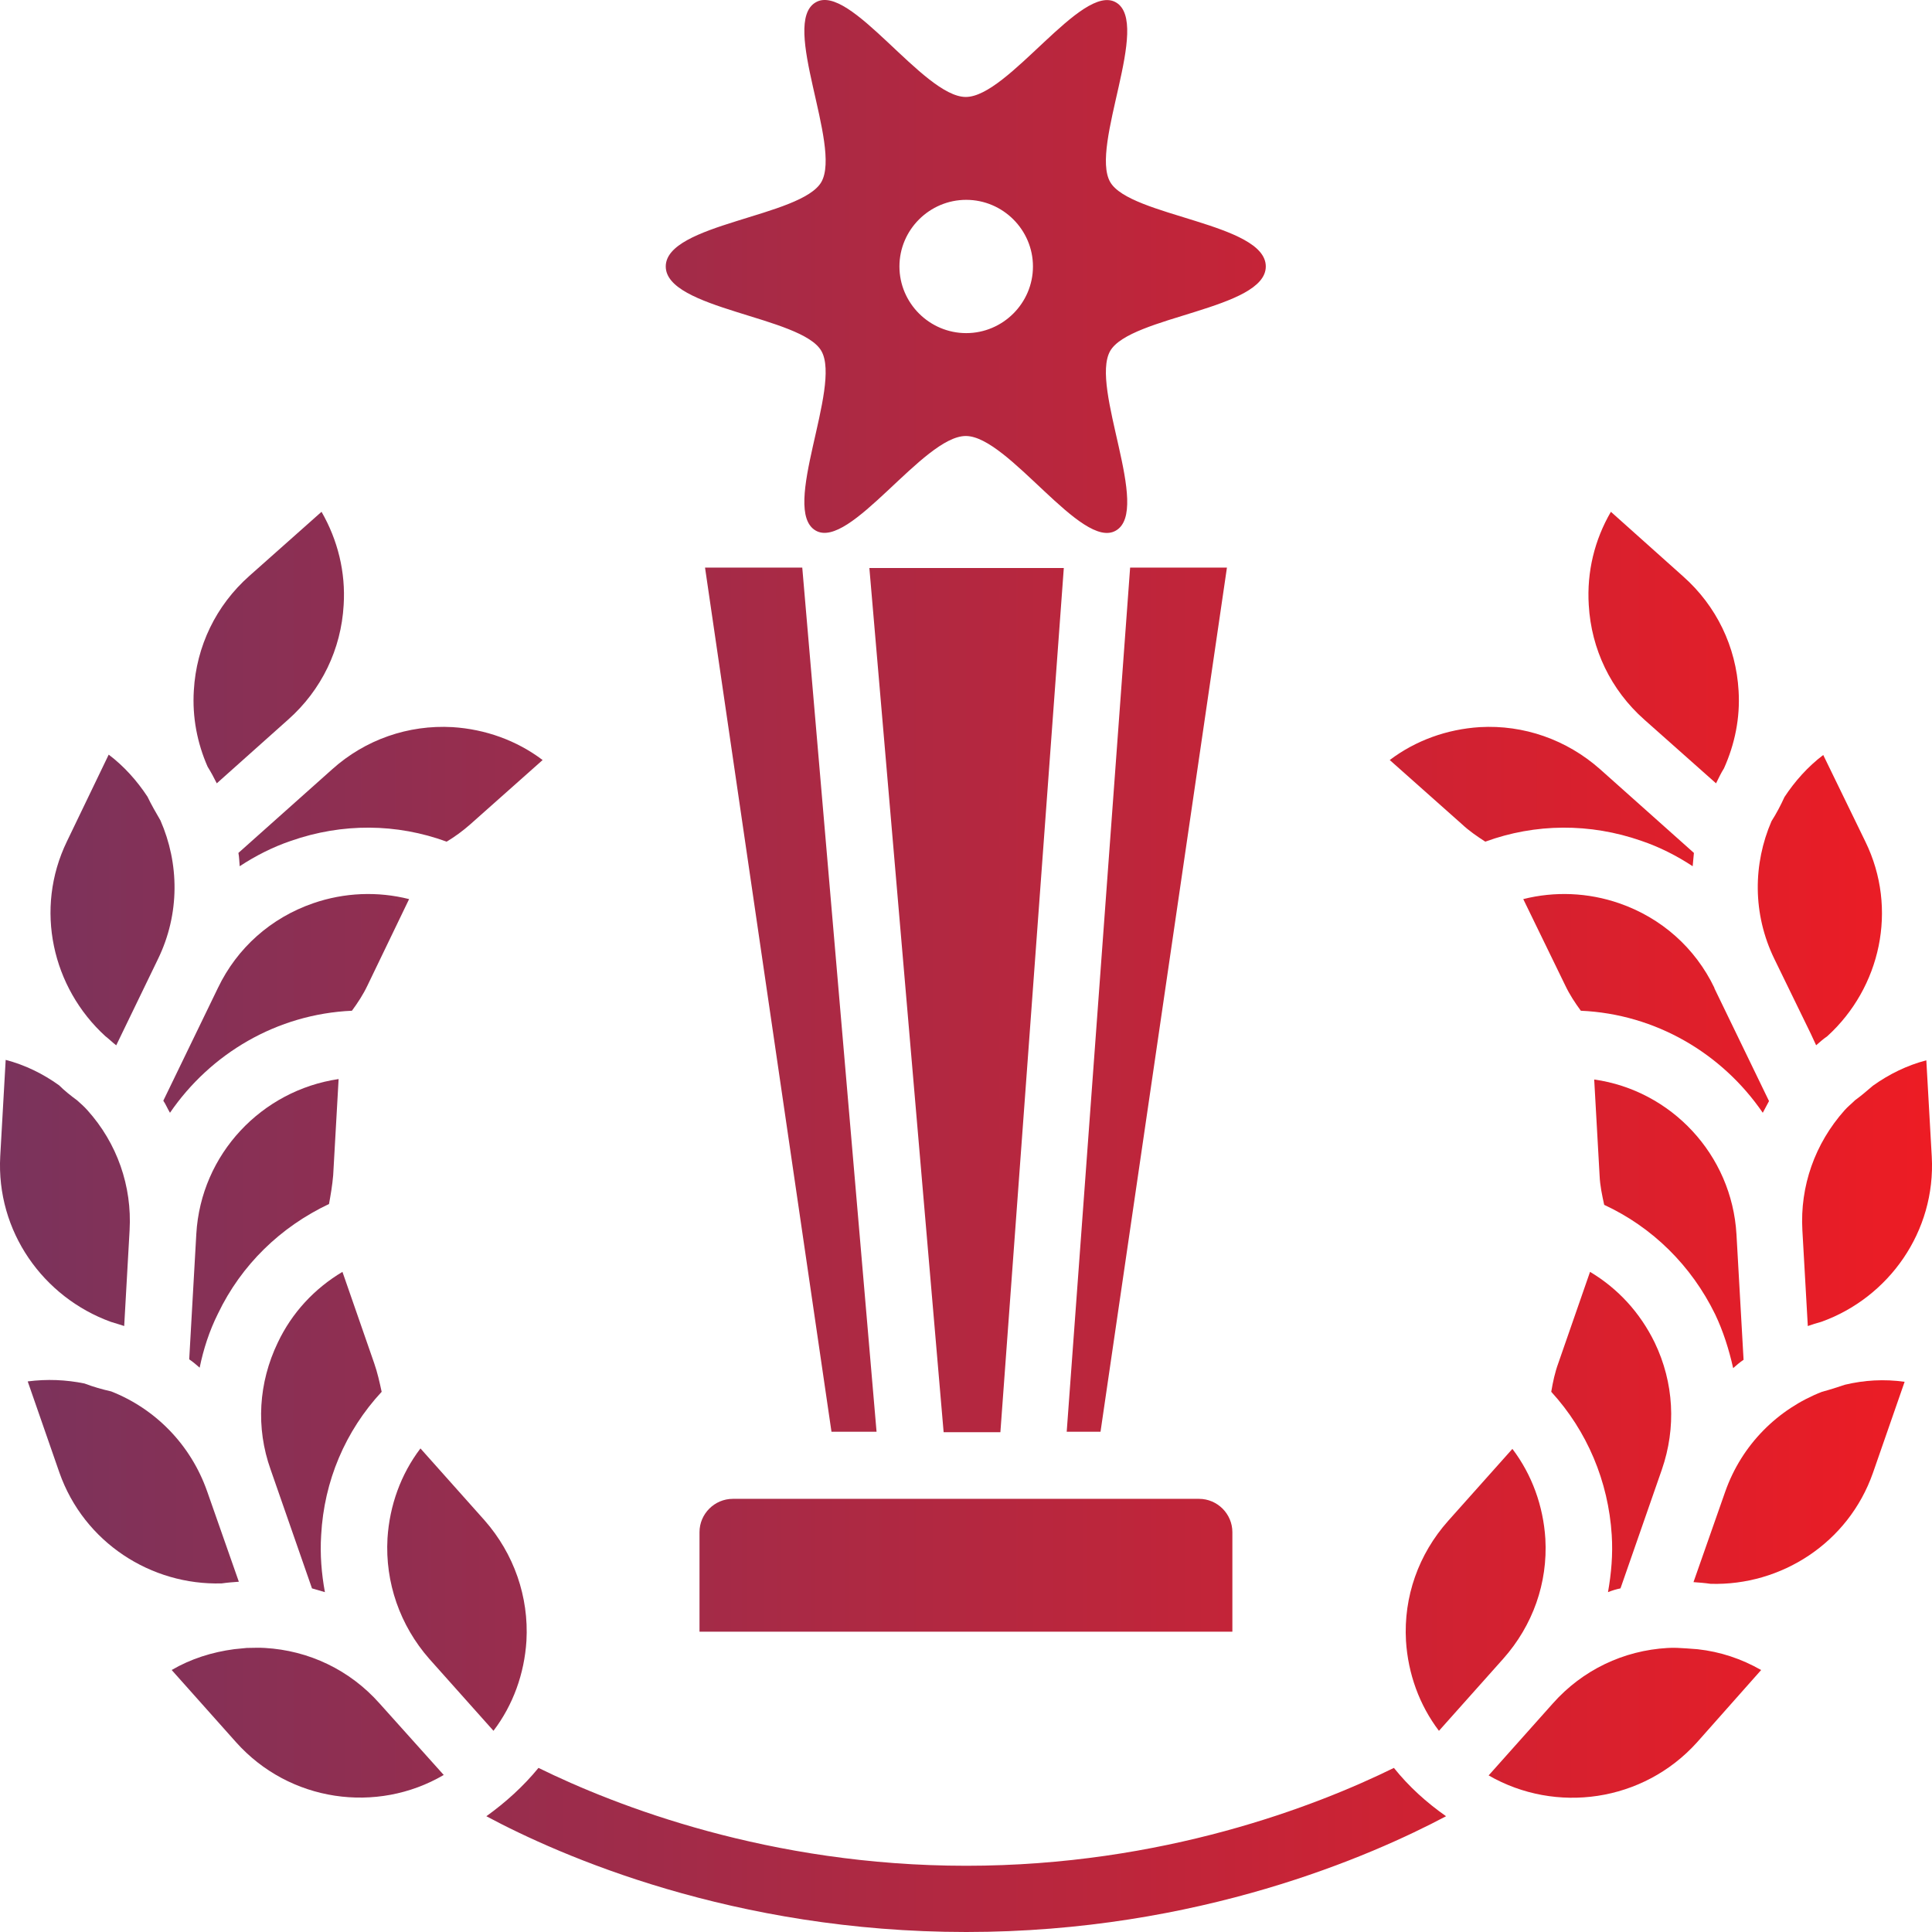 <svg width="64" height="64" viewBox="0 0 64 64" fill="none" xmlns="http://www.w3.org/2000/svg">
<path d="M33.139 47.444L35.24 18.816H28.799L31.259 47.444H33.139Z" fill="url(#paint0_linear)"/>
<path d="M23.172 54.052H40.824V50.755C40.824 50.148 40.326 49.651 39.718 49.651H24.278C23.67 49.651 23.172 50.148 23.172 50.755V54.052Z" fill="url(#paint1_linear)"/>
<path d="M37.437 18.802L35.336 47.429H36.456L40.644 18.802H37.437Z" fill="url(#paint2_linear)"/>
<path d="M23.355 18.802L27.544 47.429H29.037L26.576 18.802H23.355Z" fill="url(#paint3_linear)"/>
<path d="M27.21 11.628C27.887 12.815 25.842 16.884 27.017 17.574C28.15 18.237 30.583 14.443 31.993 14.443C33.403 14.443 35.835 18.25 36.969 17.574C38.144 16.884 36.098 12.828 36.775 11.628C37.439 10.469 41.931 10.248 41.931 8.827C41.931 7.393 37.425 7.172 36.775 6.027C36.098 4.84 38.144 0.77 36.969 0.08C35.835 -0.582 33.403 3.212 31.993 3.212C30.583 3.212 28.15 -0.596 27.017 0.08C25.842 0.77 27.887 4.826 27.21 6.027C26.547 7.186 22.054 7.406 22.054 8.827C22.054 10.248 26.561 10.483 27.21 11.628ZM32.007 6.62C33.223 6.62 34.218 7.613 34.218 8.827C34.218 10.041 33.223 11.035 32.007 11.035C30.79 11.035 29.795 10.041 29.795 8.827C29.795 7.613 30.79 6.62 32.007 6.62Z" fill="url(#paint4_linear)"/>
<path d="M12.394 45.154L11.344 42.132C10.418 42.684 9.671 43.484 9.201 44.477C8.565 45.802 8.468 47.292 8.966 48.685L10.335 52.617C10.473 52.659 10.625 52.7 10.763 52.742C10.652 52.135 10.597 51.5 10.639 50.852C10.735 49.058 11.44 47.402 12.643 46.105C12.574 45.788 12.505 45.471 12.394 45.154Z" fill="url(#paint5_linear)"/>
<path d="M11.037 38.932L11.217 35.745C8.673 36.118 6.655 38.229 6.503 40.877L6.268 45.03C6.393 45.113 6.503 45.21 6.614 45.306C6.738 44.699 6.932 44.092 7.222 43.513C7.996 41.898 9.295 40.643 10.899 39.884C10.954 39.581 11.009 39.263 11.037 38.932Z" fill="url(#paint6_linear)"/>
<path d="M7.898 28.254C7.926 28.405 7.926 28.543 7.94 28.695C8.465 28.35 9.032 28.06 9.64 27.854C11.34 27.26 13.137 27.274 14.796 27.881C15.072 27.715 15.335 27.522 15.584 27.302L17.975 25.177C17.118 24.529 16.081 24.156 14.989 24.087C13.524 24.004 12.1 24.501 11.008 25.48L7.898 28.254Z" fill="url(#paint7_linear)"/>
<path d="M3.671 43.788C3.824 43.83 3.976 43.885 4.114 43.926L4.293 40.753C4.376 39.291 3.879 37.87 2.897 36.779C2.787 36.655 2.676 36.559 2.552 36.448C2.345 36.297 2.137 36.131 1.957 35.952C1.418 35.565 0.824 35.276 0.188 35.11L0.008 38.297C-0.13 40.794 1.432 42.974 3.671 43.788Z" fill="url(#paint8_linear)"/>
<path d="M7.912 52.397L6.862 49.403C6.309 47.83 5.12 46.657 3.682 46.092C3.378 46.023 3.088 45.94 2.798 45.83C2.19 45.705 1.554 45.678 0.918 45.761L1.968 48.782C2.784 51.1 5.009 52.521 7.345 52.452C7.539 52.424 7.732 52.41 7.912 52.397Z" fill="url(#paint9_linear)"/>
<path d="M8.769 54.59C8.576 54.576 8.368 54.59 8.175 54.59C8.037 54.604 7.898 54.618 7.76 54.631C7.028 54.728 6.323 54.949 5.687 55.321L7.815 57.708C9.585 59.695 12.487 60.095 14.699 58.798L12.57 56.425C11.589 55.321 10.234 54.673 8.769 54.59Z" fill="url(#paint10_linear)"/>
<path d="M10.373 29.922C8.976 30.405 7.857 31.398 7.221 32.723L5.41 36.462C5.493 36.586 5.548 36.724 5.631 36.862C6.972 34.903 9.17 33.592 11.658 33.482C11.852 33.219 12.031 32.944 12.169 32.654L13.552 29.784C12.515 29.522 11.409 29.563 10.373 29.922Z" fill="url(#paint11_linear)"/>
<path d="M3.85 34.628L5.232 31.772C5.965 30.268 5.937 28.599 5.315 27.178C5.163 26.916 5.011 26.654 4.886 26.392C4.541 25.867 4.112 25.385 3.601 24.998L2.219 27.868C1.127 30.117 1.735 32.724 3.49 34.325C3.615 34.421 3.725 34.532 3.85 34.628Z" fill="url(#paint12_linear)"/>
<path d="M7.181 25.949L9.545 23.838C10.651 22.858 11.301 21.506 11.384 20.044C11.453 18.954 11.19 17.892 10.651 16.954L8.26 19.078C7.154 20.058 6.504 21.41 6.421 22.872C6.366 23.755 6.532 24.611 6.877 25.397C6.988 25.576 7.085 25.756 7.181 25.949Z" fill="url(#paint13_linear)"/>
<path d="M16.347 57.335C16.997 56.48 17.37 55.445 17.439 54.355C17.522 52.893 17.024 51.472 16.056 50.368L13.928 47.981C13.278 48.837 12.905 49.871 12.836 50.961C12.753 52.424 13.251 53.845 14.218 54.949L16.347 57.335Z" fill="url(#paint14_linear)"/>
<path d="M57.413 45.321C57.523 45.224 57.634 45.127 57.758 45.045L57.523 40.892C57.371 38.243 55.353 36.118 52.81 35.76L52.989 38.947C53.003 39.278 53.072 39.595 53.141 39.912C54.745 40.657 56.03 41.927 56.818 43.541C57.081 44.093 57.274 44.7 57.413 45.321Z" fill="url(#paint15_linear)"/>
<path d="M58.601 36.475L56.791 32.737C56.791 32.737 56.791 32.737 56.791 32.723C56.155 31.398 55.035 30.405 53.639 29.922C52.602 29.563 51.496 29.522 50.46 29.784L51.856 32.654C51.994 32.944 52.174 33.219 52.367 33.482C54.855 33.592 57.053 34.903 58.394 36.862C58.463 36.738 58.532 36.6 58.601 36.475Z" fill="url(#paint16_linear)"/>
<path d="M61.448 36.449C61.338 36.559 61.213 36.656 61.103 36.78C60.121 37.884 59.624 39.291 59.706 40.753L59.886 43.927C60.038 43.871 60.176 43.83 60.328 43.789C62.568 42.988 64.13 40.795 63.992 38.311L63.812 35.124C63.176 35.29 62.582 35.58 62.042 35.966C61.849 36.132 61.656 36.297 61.448 36.449Z" fill="url(#paint17_linear)"/>
<path d="M53.681 52.617L55.05 48.685C55.533 47.292 55.451 45.802 54.815 44.477C54.331 43.484 53.598 42.684 52.672 42.132L51.622 45.154C51.511 45.457 51.442 45.774 51.387 46.105C52.575 47.402 53.28 49.072 53.391 50.852C53.432 51.486 53.377 52.121 53.267 52.742C53.405 52.686 53.543 52.645 53.681 52.617Z" fill="url(#paint18_linear)"/>
<path d="M58.78 31.77L59.983 34.24L60.162 34.626C60.287 34.516 60.397 34.419 60.535 34.323C62.291 32.722 62.885 30.115 61.793 27.88L60.397 25.01C59.886 25.397 59.457 25.88 59.112 26.404C58.987 26.68 58.849 26.942 58.683 27.204C58.075 28.611 58.047 30.267 58.78 31.77Z" fill="url(#paint19_linear)"/>
<path d="M49.202 27.881C50.861 27.274 52.671 27.26 54.372 27.854C54.98 28.06 55.547 28.35 56.072 28.695C56.086 28.543 56.099 28.405 56.113 28.254L53.003 25.48C51.897 24.501 50.474 24.004 49.022 24.087C47.93 24.156 46.894 24.529 46.037 25.177L48.428 27.302C48.663 27.522 48.925 27.702 49.202 27.881Z" fill="url(#paint20_linear)"/>
<path d="M47.971 50.382C46.99 51.486 46.492 52.893 46.575 54.356C46.644 55.446 47.017 56.48 47.667 57.336L49.796 54.949C50.777 53.845 51.275 52.438 51.192 50.976C51.123 49.886 50.749 48.851 50.1 47.996L47.971 50.382Z" fill="url(#paint21_linear)"/>
<path d="M55.865 54.605C55.658 54.591 55.451 54.577 55.243 54.591C53.778 54.674 52.423 55.322 51.442 56.426L49.313 58.813C51.539 60.096 54.428 59.696 56.211 57.723L58.34 55.322C57.69 54.95 56.985 54.715 56.238 54.633C56.114 54.619 55.99 54.619 55.865 54.605Z" fill="url(#paint22_linear)"/>
<path d="M61.116 45.871C60.867 45.954 60.618 46.036 60.356 46.105C58.904 46.671 57.702 47.844 57.149 49.417L56.099 52.41C56.292 52.424 56.472 52.438 56.665 52.466C59.001 52.535 61.227 51.114 62.042 48.796L63.093 45.774C62.415 45.678 61.752 45.719 61.116 45.871Z" fill="url(#paint23_linear)"/>
<path d="M56.846 25.949C56.929 25.783 57.012 25.604 57.109 25.452C57.468 24.652 57.648 23.783 57.593 22.886C57.51 21.424 56.86 20.072 55.754 19.092L53.363 16.954C52.824 17.878 52.561 18.94 52.63 20.044C52.713 21.506 53.363 22.858 54.469 23.838L56.846 25.949Z" fill="url(#paint24_linear)"/>
<path d="M46.175 58.564C43.618 59.82 38.531 61.806 32.007 61.806C25.482 61.806 20.396 59.82 17.838 58.564C17.341 59.171 16.747 59.709 16.111 60.165C18.557 61.475 24.294 64 32.007 64C39.72 64 45.456 61.461 47.903 60.165C47.253 59.709 46.672 59.185 46.175 58.564Z" fill="url(#paint25_linear)"/>
<defs>
<linearGradient id="paint0_linear" x1="-3.32201e-07" y1="30.316" x2="64" y2="30.316" gradientUnits="userSpaceOnUse">
<stop stop-color="#7A335C"/>
<stop offset="1" stop-color="#ED1C24"/>
</linearGradient>
<linearGradient id="paint1_linear" x1="-3.32201e-07" y1="30.316" x2="64" y2="30.316" gradientUnits="userSpaceOnUse">
<stop stop-color="#7A335C"/>
<stop offset="1" stop-color="#ED1C24"/>
</linearGradient>
<linearGradient id="paint2_linear" x1="-3.32201e-07" y1="30.316" x2="64" y2="30.316" gradientUnits="userSpaceOnUse">
<stop stop-color="#7A335C"/>
<stop offset="1" stop-color="#ED1C24"/>
</linearGradient>
<linearGradient id="paint3_linear" x1="-3.32201e-07" y1="30.316" x2="64" y2="30.316" gradientUnits="userSpaceOnUse">
<stop stop-color="#7A335C"/>
<stop offset="1" stop-color="#ED1C24"/>
</linearGradient>
<linearGradient id="paint4_linear" x1="-3.32201e-07" y1="30.316" x2="64" y2="30.316" gradientUnits="userSpaceOnUse">
<stop stop-color="#7A335C"/>
<stop offset="1" stop-color="#ED1C24"/>
</linearGradient>
<linearGradient id="paint5_linear" x1="-3.32201e-07" y1="30.316" x2="64" y2="30.316" gradientUnits="userSpaceOnUse">
<stop stop-color="#7A335C"/>
<stop offset="1" stop-color="#ED1C24"/>
</linearGradient>
<linearGradient id="paint6_linear" x1="-3.32201e-07" y1="30.316" x2="64" y2="30.316" gradientUnits="userSpaceOnUse">
<stop stop-color="#7A335C"/>
<stop offset="1" stop-color="#ED1C24"/>
</linearGradient>
<linearGradient id="paint7_linear" x1="-3.32201e-07" y1="30.316" x2="64" y2="30.316" gradientUnits="userSpaceOnUse">
<stop stop-color="#7A335C"/>
<stop offset="1" stop-color="#ED1C24"/>
</linearGradient>
<linearGradient id="paint8_linear" x1="-3.32201e-07" y1="30.316" x2="64" y2="30.316" gradientUnits="userSpaceOnUse">
<stop stop-color="#7A335C"/>
<stop offset="1" stop-color="#ED1C24"/>
</linearGradient>
<linearGradient id="paint9_linear" x1="-3.32201e-07" y1="30.316" x2="64" y2="30.316" gradientUnits="userSpaceOnUse">
<stop stop-color="#7A335C"/>
<stop offset="1" stop-color="#ED1C24"/>
</linearGradient>
<linearGradient id="paint10_linear" x1="-3.32201e-07" y1="30.316" x2="64" y2="30.316" gradientUnits="userSpaceOnUse">
<stop stop-color="#7A335C"/>
<stop offset="1" stop-color="#ED1C24"/>
</linearGradient>
<linearGradient id="paint11_linear" x1="-3.32201e-07" y1="30.316" x2="64" y2="30.316" gradientUnits="userSpaceOnUse">
<stop stop-color="#7A335C"/>
<stop offset="1" stop-color="#ED1C24"/>
</linearGradient>
<linearGradient id="paint12_linear" x1="-3.32201e-07" y1="30.316" x2="64" y2="30.316" gradientUnits="userSpaceOnUse">
<stop stop-color="#7A335C"/>
<stop offset="1" stop-color="#ED1C24"/>
</linearGradient>
<linearGradient id="paint13_linear" x1="-3.32201e-07" y1="30.316" x2="64" y2="30.316" gradientUnits="userSpaceOnUse">
<stop stop-color="#7A335C"/>
<stop offset="1" stop-color="#ED1C24"/>
</linearGradient>
<linearGradient id="paint14_linear" x1="-3.32201e-07" y1="30.316" x2="64" y2="30.316" gradientUnits="userSpaceOnUse">
<stop stop-color="#7A335C"/>
<stop offset="1" stop-color="#ED1C24"/>
</linearGradient>
<linearGradient id="paint15_linear" x1="-3.32201e-07" y1="30.316" x2="64" y2="30.316" gradientUnits="userSpaceOnUse">
<stop stop-color="#7A335C"/>
<stop offset="1" stop-color="#ED1C24"/>
</linearGradient>
<linearGradient id="paint16_linear" x1="-3.32201e-07" y1="30.316" x2="64" y2="30.316" gradientUnits="userSpaceOnUse">
<stop stop-color="#7A335C"/>
<stop offset="1" stop-color="#ED1C24"/>
</linearGradient>
<linearGradient id="paint17_linear" x1="-3.32201e-07" y1="30.316" x2="64" y2="30.316" gradientUnits="userSpaceOnUse">
<stop stop-color="#7A335C"/>
<stop offset="1" stop-color="#ED1C24"/>
</linearGradient>
<linearGradient id="paint18_linear" x1="-3.32201e-07" y1="30.316" x2="64" y2="30.316" gradientUnits="userSpaceOnUse">
<stop stop-color="#7A335C"/>
<stop offset="1" stop-color="#ED1C24"/>
</linearGradient>
<linearGradient id="paint19_linear" x1="-3.32201e-07" y1="30.316" x2="64" y2="30.316" gradientUnits="userSpaceOnUse">
<stop stop-color="#7A335C"/>
<stop offset="1" stop-color="#ED1C24"/>
</linearGradient>
<linearGradient id="paint20_linear" x1="-3.32201e-07" y1="30.316" x2="64" y2="30.316" gradientUnits="userSpaceOnUse">
<stop stop-color="#7A335C"/>
<stop offset="1" stop-color="#ED1C24"/>
</linearGradient>
<linearGradient id="paint21_linear" x1="-3.32201e-07" y1="30.316" x2="64" y2="30.316" gradientUnits="userSpaceOnUse">
<stop stop-color="#7A335C"/>
<stop offset="1" stop-color="#ED1C24"/>
</linearGradient>
<linearGradient id="paint22_linear" x1="-3.32201e-07" y1="30.316" x2="64" y2="30.316" gradientUnits="userSpaceOnUse">
<stop stop-color="#7A335C"/>
<stop offset="1" stop-color="#ED1C24"/>
</linearGradient>
<linearGradient id="paint23_linear" x1="-3.32201e-07" y1="30.316" x2="64" y2="30.316" gradientUnits="userSpaceOnUse">
<stop stop-color="#7A335C"/>
<stop offset="1" stop-color="#ED1C24"/>
</linearGradient>
<linearGradient id="paint24_linear" x1="-3.32201e-07" y1="30.316" x2="64" y2="30.316" gradientUnits="userSpaceOnUse">
<stop stop-color="#7A335C"/>
<stop offset="1" stop-color="#ED1C24"/>
</linearGradient>
<linearGradient id="paint25_linear" x1="-3.32201e-07" y1="30.316" x2="64" y2="30.316" gradientUnits="userSpaceOnUse">
<stop stop-color="#7A335C"/>
<stop offset="1" stop-color="#ED1C24"/>
</linearGradient>
</defs>
</svg>

